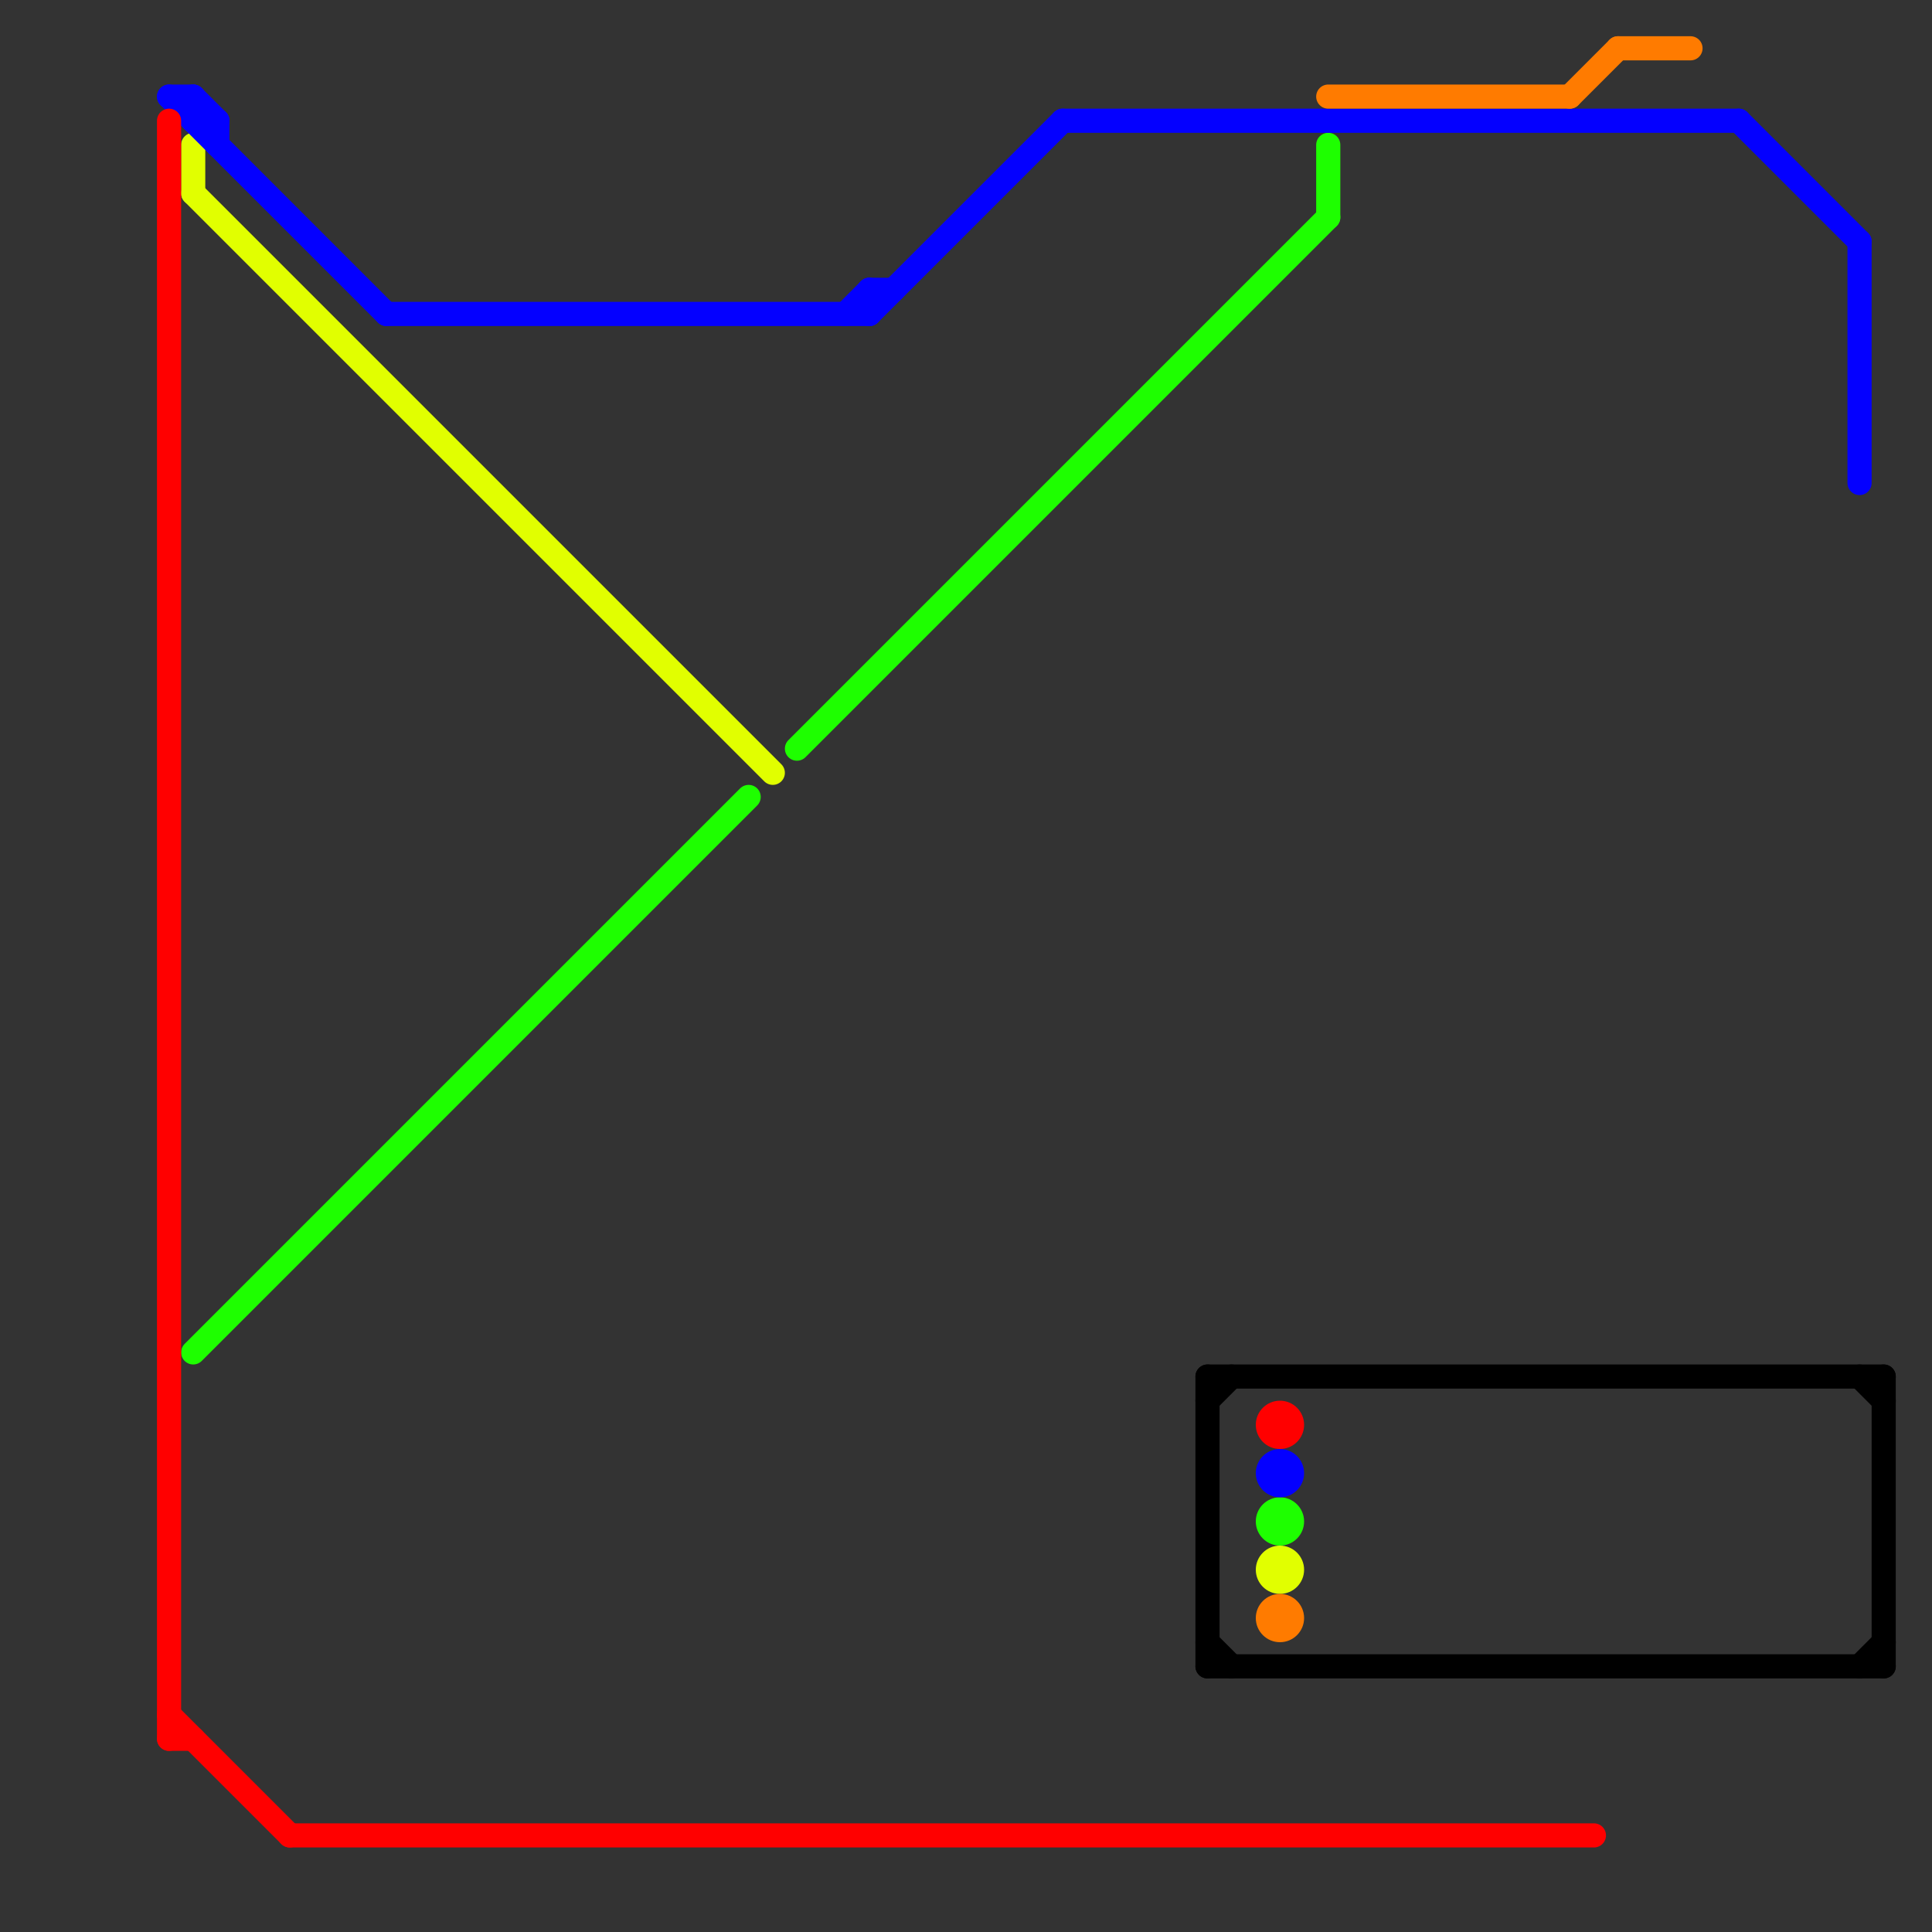 
<svg version="1.1" xmlns="http://www.w3.org/2000/svg" viewBox="0 0 80 80">
<rect x="0" y="0" width="80" height="80" fill="#333333" stroke="none"/>
<style>text { font: 1px Helvetica; font-weight: 600; white-space: pre; dominant-baseline: central; } line { stroke-width: 1; fill: none; stroke-linecap: round; stroke-linejoin: round; } .c0 { stroke: #e1ff00 } .c1 { stroke: #1eff00 } .c2 { stroke: #0400ff } .c3 { stroke: #ff0000 } .c4 { stroke: #000000 } .c5 { stroke: #ff7b00 }</style><defs><g id="wm-xf"><circle r="1.2" fill="#000"/><circle r="0.9" fill="#fff"/><circle r="0.6" fill="#000"/><circle r="0.3" fill="#fff"/></g><g id="wm"><circle r="0.6" fill="#000"/><circle r="0.3" fill="#fff"/></g></defs><line class="c0" x1="8" y1="6" x2="8" y2="8"/><line class="c0" x1="8" y1="8" x2="32" y2="32"/><circle cx="53" cy="65" r="1" fill="#e1ff00" /><line class="c1" x1="8" y1="56" x2="31" y2="33"/><line class="c1" x1="33" y1="31" x2="55" y2="9"/><line class="c1" x1="55" y1="6" x2="55" y2="9"/><circle cx="53" cy="63" r="1" fill="#1eff00" /><line class="c2" x1="8" y1="4" x2="8" y2="5"/><line class="c2" x1="8" y1="4" x2="9" y2="5"/><line class="c2" x1="8" y1="5" x2="9" y2="5"/><line class="c2" x1="16" y1="13" x2="36" y2="13"/><line class="c2" x1="77" y1="10" x2="77" y2="20"/><line class="c2" x1="44" y1="5" x2="72" y2="5"/><line class="c2" x1="35" y1="13" x2="36" y2="12"/><line class="c2" x1="7" y1="4" x2="8" y2="4"/><line class="c2" x1="36" y1="12" x2="37" y2="12"/><line class="c2" x1="36" y1="13" x2="44" y2="5"/><line class="c2" x1="36" y1="12" x2="36" y2="13"/><line class="c2" x1="9" y1="5" x2="9" y2="6"/><line class="c2" x1="7" y1="4" x2="16" y2="13"/><line class="c2" x1="72" y1="5" x2="77" y2="10"/><circle cx="53" cy="61" r="1" fill="#0400ff" /><line class="c3" x1="7" y1="71" x2="12" y2="76"/><line class="c3" x1="12" y1="76" x2="66" y2="76"/><line class="c3" x1="7" y1="72" x2="8" y2="72"/><line class="c3" x1="7" y1="5" x2="7" y2="72"/><circle cx="53" cy="59" r="1" fill="#ff0000" /><line class="c4" x1="50" y1="57" x2="78" y2="57"/><line class="c4" x1="50" y1="58" x2="51" y2="57"/><line class="c4" x1="50" y1="57" x2="50" y2="69"/><line class="c4" x1="50" y1="69" x2="78" y2="69"/><line class="c4" x1="77" y1="57" x2="78" y2="58"/><line class="c4" x1="50" y1="68" x2="51" y2="69"/><line class="c4" x1="77" y1="69" x2="78" y2="68"/><line class="c4" x1="78" y1="57" x2="78" y2="69"/><line class="c5" x1="55" y1="4" x2="65" y2="4"/><line class="c5" x1="67" y1="2" x2="70" y2="2"/><line class="c5" x1="65" y1="4" x2="67" y2="2"/><circle cx="53" cy="67" r="1" fill="#ff7b00" />
</svg>
